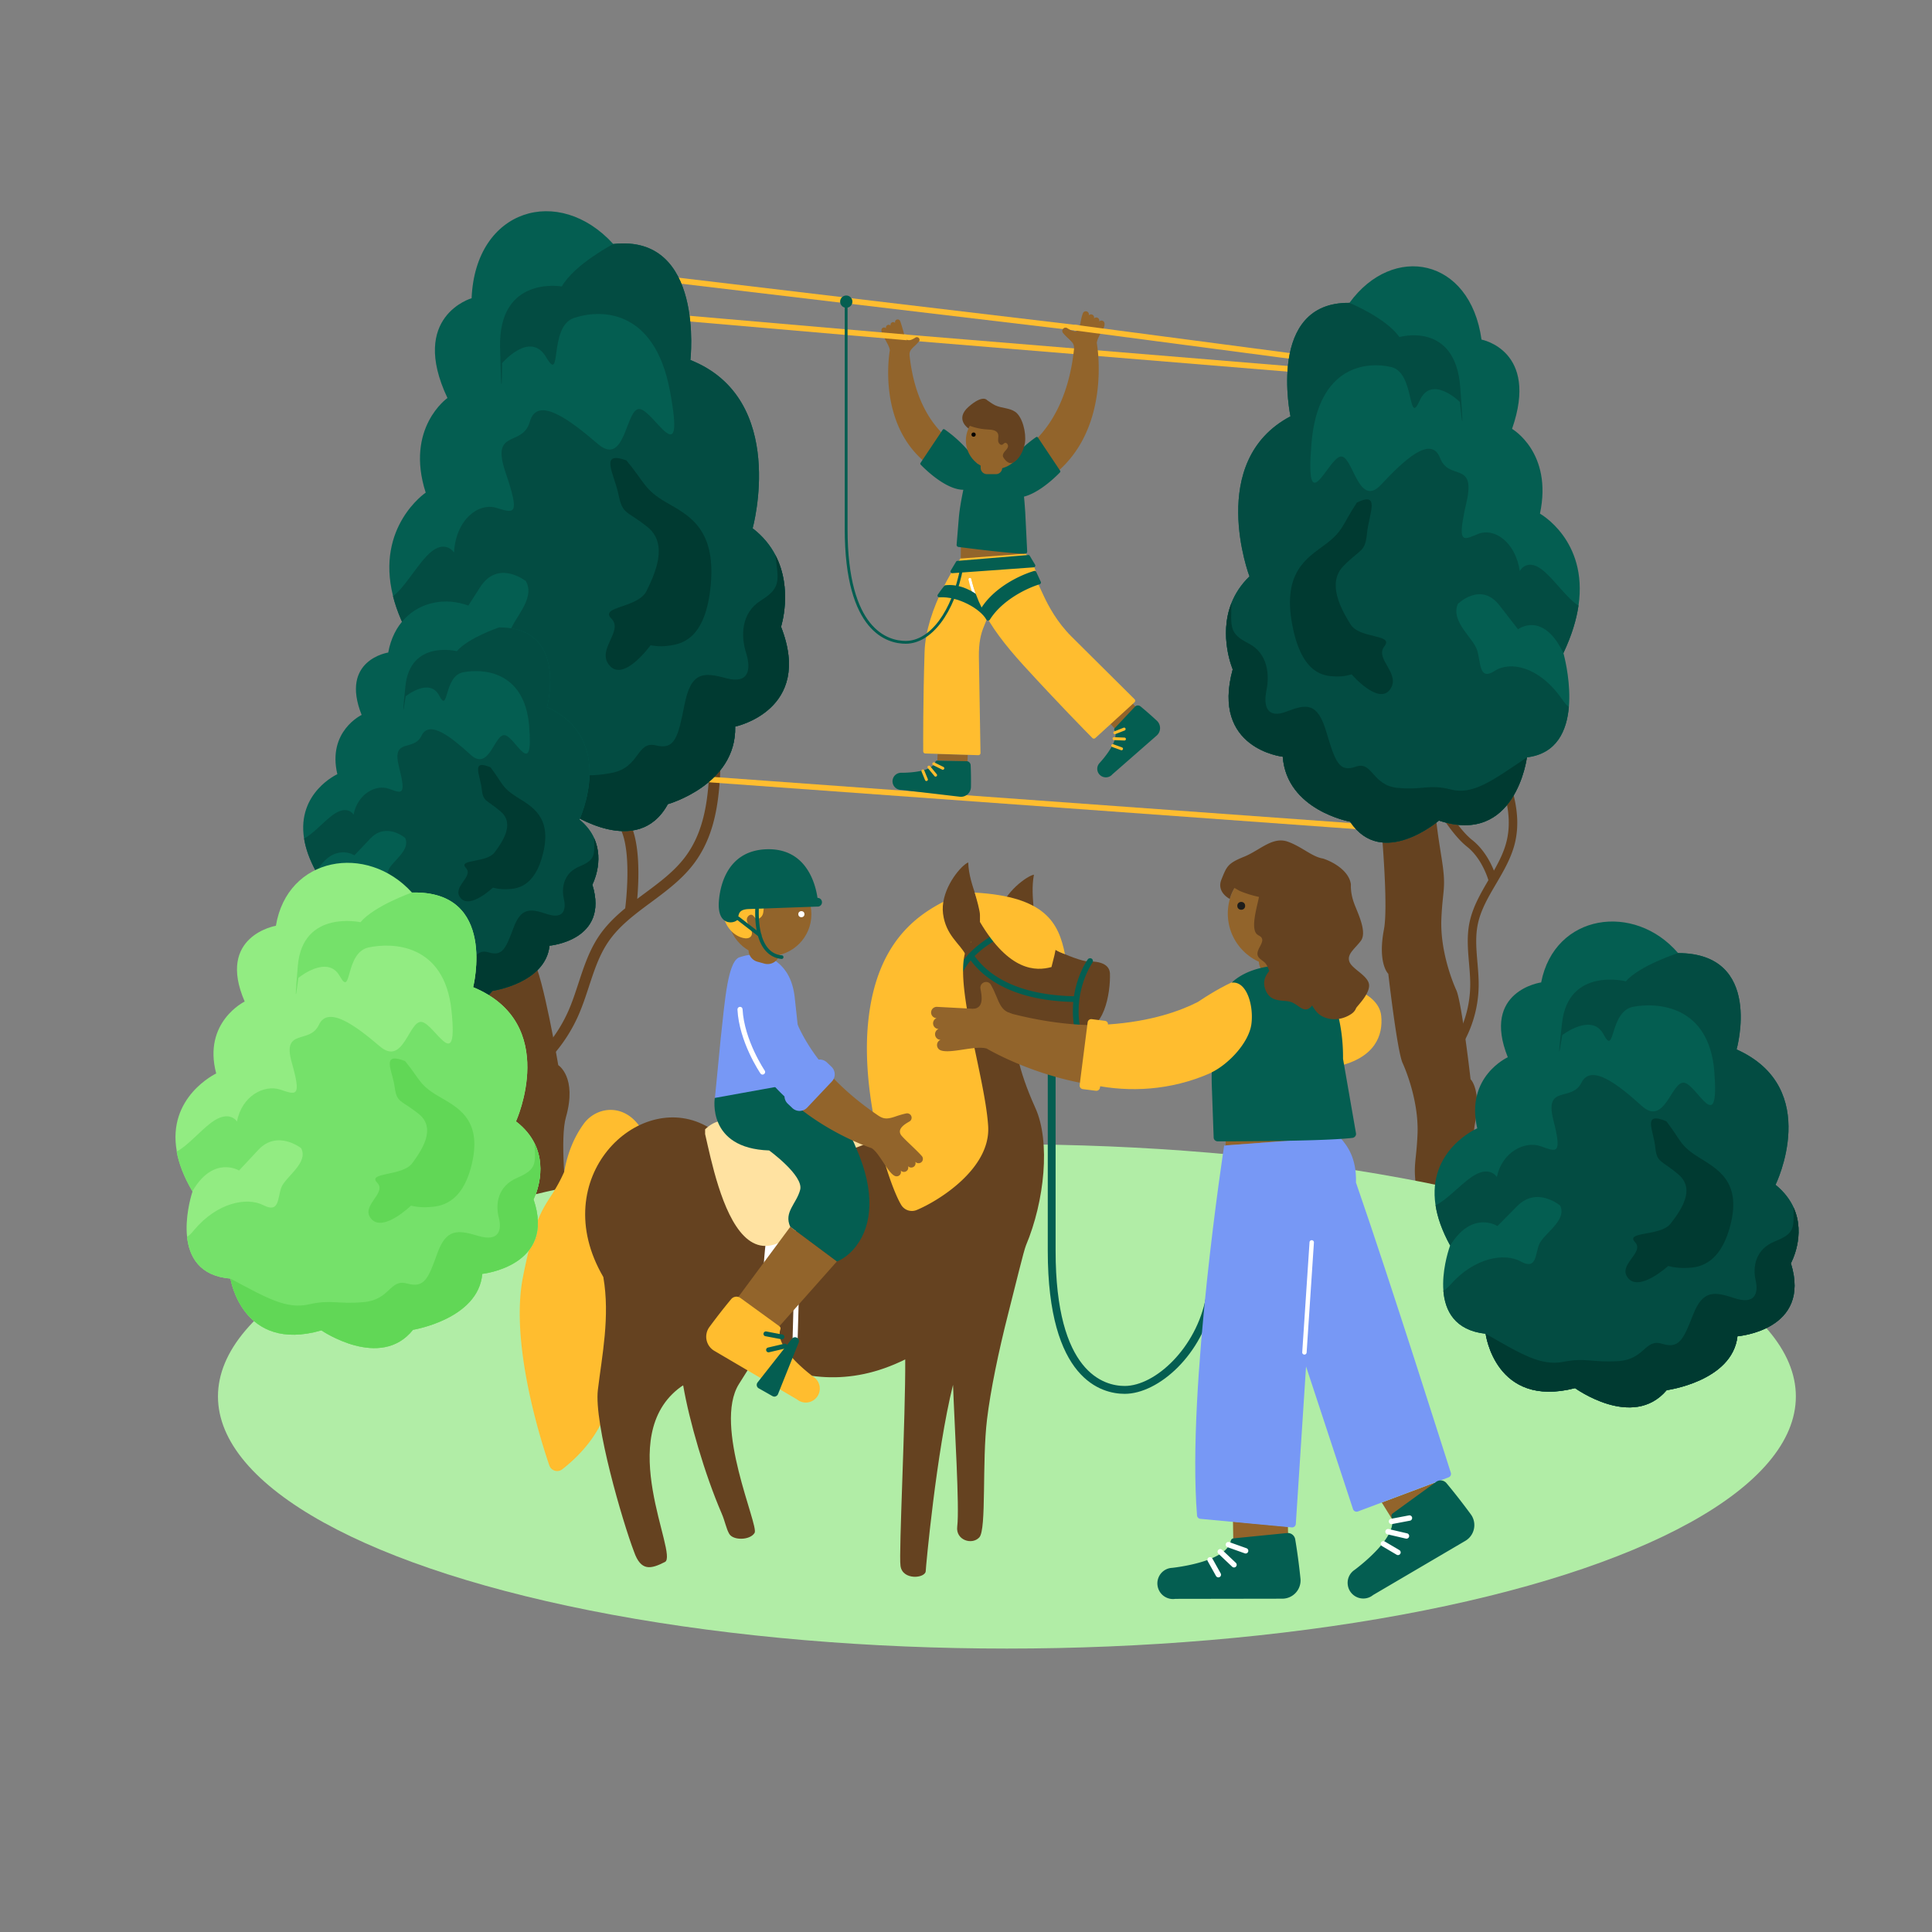 <svg id="Calque_1" xmlns="http://www.w3.org/2000/svg" viewBox="0 0 566.93 566.93"><rect x="0" y="0" width="566.93" height="566.93" fill="#808080" stroke="none"/><defs><style>.cls-1{fill:#fff}.cls-2{fill:#7798f5}.cls-3{fill:#92642b}.cls-5{fill:#654220}.cls-6{fill:#61d756}.cls-8{fill:#045e51}.cls-10{fill:#ffbd2f}.cls-12{fill:#034c42}.cls-13{fill:#003a31}</style></defs><path id="TRONC" class="cls-5" d="M144.25 198.24c.44 22.08 2.7 29.36 4.91 39.06s.34 9.82-.32 20.04 4.89 20.46 7.67 24.57 7.31 30.65 7.31 30.65 5.6 3.48 2.24 15.3c-3.36 11.83 5.32 62.75 5.32 62.75l-30.19-1.63 3.06-190.74"/><path class="cls-5" d="M435.85 383.25s-4.96-43.42-3.04-53.5c1.92-10.08-1.28-13.05-1.28-13.05s-2.59-22.63-4.18-26.13c-1.59-3.51-4.76-12.24-4.39-20.95.38-8.72 1.45-8.82.18-17.09s-2.56-14.48-2.81-33.31v1.39l-17.26-1.39s4.96 43.42 3.04 53.5c-1.92 10.08 1.28 13.05 1.28 13.05s2.59 22.63 4.18 26.13c1.59 3.51 4.76 12.24 4.39 20.95-.38 8.72-1.45 8.82-.18 17.09s2.56 14.48 2.81 33.31v-1.39l17.26 1.39zM208.31 218.27c-.08 12.89-.67 24.27-7.11 33-3.18 4.31-7.49 7.51-12.06 10.9-.71.53-1.43 1.06-2.15 1.6.48-5.49.94-16.55-2.25-22.39l-2.82 1.54c3.67 6.73 1.65 22.75 1.54 23.62-2.86 2.36-5.54 4.95-7.66 8.07-2.9 4.27-4.5 9.16-6.05 13.89-.91 2.76-1.84 5.62-3.02 8.27a42.496 42.496 0 0 1-11.7 15.42l2.05 2.48c5.4-4.46 9.75-10.2 12.59-16.59 1.24-2.8 2.21-5.73 3.14-8.57 1.55-4.73 3.02-9.2 5.66-13.09 3.18-4.69 7.75-8.08 12.59-11.66 4.56-3.38 9.27-6.88 12.73-11.57 7.01-9.51 7.65-21.43 7.73-34.89l-3.21-.03z"/><path class="cls-5" d="m439.51 220.22-2.29.96c3.83 9.16 6.85 17.41 4.91 25.54-.73 3.08-2.14 5.9-3.75 8.75-1.03-2.53-3-6.31-6.38-8.98-4.85-3.83-10.14-13.77-10.19-13.87l-2.19 1.16c.23.43 5.59 10.5 10.85 14.66 3.99 3.15 5.81 8.29 6.29 9.84-2.31 3.94-4.68 8.02-5.59 12.64-.77 3.9-.43 7.85-.1 11.68.19 2.23.39 4.54.35 6.77a32.8 32.8 0 0 1-3.64 14.46l2.2 1.14a35.157 35.157 0 0 0 3.92-15.56c.04-2.36-.17-4.73-.36-7.02-.33-3.82-.63-7.43.07-10.99.84-4.28 3.06-8.06 5.41-12.06 2.21-3.77 4.5-7.67 5.54-12.04 2.1-8.87-1.04-17.51-5.05-27.08z"/><g id="PERSO"><g id="FILINS_dessous"><path class="cls-10" transform="rotate(-85.3 346.2 105.608)" d="M345.36 24.14h1.66v162.94h-1.66z"/><path class="cls-10" transform="rotate(-85.86 307.354 235.92)" d="M306.53 129.49h1.66v212.86h-1.66z"/><path class="cls-10" transform="rotate(-83.22 241.115 87.32)" d="M240.29 11.28h1.66v152.08h-1.66z"/></g><path class="cls-3" d="m275.06 223.18.07-1.92 8.84.24-.07 1.93-8.84-.25zm52.08-9.35-1.29-1.43 6.49-6 1.3 1.43-6.5 6z" id="Chevilles"/><path class="cls-8" d="M264.32 226.76h.25c1.45 0 8.93-.1 9.92-3.22.07-.2.26-.34.48-.34l8.66.17c.64 0 1.17.52 1.2 1.17.11 2.33.12 4.61.09 6.37a2.933 2.933 0 0 1-3.29 2.88l-17.13-2.01a2.51 2.51 0 0 1-1.63-.53 2.52 2.52 0 0 1-.66-3.19c.44-.8 1.26-1.26 2.11-1.3z"/><path class="cls-10" d="M276.66 225.88c.16 0 .31-.09.39-.24.11-.21.02-.47-.2-.58l-2.64-1.31a.429.429 0 0 0-.58.2c-.11.21-.02.47.2.58l2.64 1.31c.06.03.13.04.19.04zm-2.12 2.01c.1 0 .2-.03.28-.1a.44.44 0 0 0 .06-.61l-1.95-2.35c-.15-.18-.43-.21-.61-.06s-.21.43-.06.61l1.95 2.35c.08.11.2.16.33.16zm-2.69 1.29s.11 0 .16-.03c.22-.09.33-.34.24-.56l-1.04-2.53a.431.431 0 0 0-.8.32l1.04 2.53c.06.17.23.27.4.27z"/><path class="cls-8" d="M322.58 223.98h.01c.05-.06.1-.11.15-.17.98-1.07 5.91-6.69 4.27-9.52a.484.484 0 0 1 .07-.58l5.93-6.31c.44-.47 1.17-.52 1.67-.11 1.8 1.48 3.5 3 4.79 4.2a2.936 2.936 0 0 1-.07 4.37l-12.98 11.36c-.36.43-.88.75-1.49.85-1.2.21-2.41-.49-2.81-1.65-.3-.87-.09-1.78.46-2.43z"/><path class="cls-10" d="M327.14 215.45s.11 0 .16-.03l2.74-1.08a.431.431 0 0 0-.32-.8l-2.74 1.08c-.22.09-.33.34-.24.56.06.17.23.27.4.27zm2.81 1.85a.43.43 0 0 0 .02-.86l-3.05-.12c-.24 0-.44.18-.45.41-.01.24.18.44.41.45l3.05.12h.02zm-.85 2.86c.18 0 .34-.11.41-.29a.435.435 0 0 0-.26-.55l-2.58-.93c-.22-.08-.47.04-.55.26s.04.47.26.55l2.58.93s.09.03.14.03z"/><g id="pantalon"><path class="cls-10" d="M271.31 191.27c.4-12.48 9.39-26.8 13.95-31.81l12.16 3.94s-4.79 10.59-8.48 19.89c-.02.06-.04.11-.07.17-.14.35-.27.69-.41 1.03-.6 1.61-1.28 4.03-1.21 8.34l.47 28.15c.01.35-.28.63-.63.62l-15.59-.5c-.32 0-.58-.28-.59-.6-.01-2.7-.07-14.5.4-29.23z"/><path class="cls-1" d="M286.47 176.22s.11 0 .16-.03c.21-.09.32-.33.23-.54-.77-1.89-1.37-3.77-1.84-5.74-.05-.22-.28-.36-.5-.31s-.36.28-.31.5c.47 2.02 1.09 3.94 1.88 5.87.06.16.22.25.38.25z"/><path id="baudrier_D" class="cls-8" d="M291.46 179.6c-.52.67-1.04 1.33-1.56 1.99-1.97-3.49-8.73-7.19-14.29-6.82.6-.86 1.22-1.7 1.86-2.53 5.86-.66 11.16 3.86 13.99 7.36z"/><path class="cls-8" d="M289.91 182.1h-.04c-.17 0-.32-.11-.41-.26-1.85-3.27-8.41-6.92-13.81-6.56-.2 0-.38-.09-.48-.26s-.09-.38.02-.54c.58-.84 1.21-1.7 1.88-2.55.08-.11.21-.18.34-.19 7.07-.81 12.84 5.57 14.44 7.54.15.18.15.45 0 .63-.52.66-1.04 1.33-1.55 1.99-.09.13-.24.2-.39.2zm-13.29-7.86c5.25.08 11.05 3.28 13.33 6.47.29-.37.57-.74.86-1.1-1.79-2.13-6.91-7.46-13.06-6.88-.39.5-.77 1.01-1.13 1.51z"/><path class="cls-10" d="M298.1 157.65s.78 1.6 1.97 4.09c1.79 1.27 3.89 3.73 4.59 9.66.53 1.13 1.06 2.27 1.59 3.41 1.38 2.95 3.88 7.71 8.17 11.98l18.52 18.4c.25.24.24.64-.02.88l-11.52 10.52c-.24.22-.61.21-.84-.02-1.9-1.92-10.18-10.34-20.11-21.21-11.34-12.42-16.04-21.33-16.47-33.95l14.12-3.76z"/><path id="baudrier_G" class="cls-8" d="M303.59 168.05c.42.9.84 1.81 1.25 2.71l.09.18c-4.96 1.56-11.59 5.31-14.91 10.62-.59-.95-1.14-1.89-1.64-2.82 3.39-5.41 10.23-9.19 15.21-10.69z"/><path class="cls-8" d="M290.02 182.08c-.18 0-.35-.09-.45-.25-.6-.95-1.15-1.91-1.66-2.85a.529.529 0 0 1 .02-.53c3.57-5.68 10.59-9.43 15.51-10.91.25-.08.52.04.63.28.42.9.84 1.81 1.25 2.71l.09.18a.539.539 0 0 1-.32.73c-4.67 1.47-11.3 5.08-14.62 10.39-.1.16-.27.25-.45.25zm-1.03-3.32c.33.6.68 1.21 1.05 1.82 3.45-4.96 9.58-8.39 14.17-9.95-.3-.65-.6-1.29-.89-1.93-4.98 1.58-11.17 5.24-14.33 10.06z"/><path id="baudrier_H" class="cls-8" d="m303.31 165.97-23.89 1.73 1.57-2.61 20.76-1.72 1.56 2.6z"/><path class="cls-8" d="M279.42 168.2a.506.506 0 0 1-.43-.77l1.56-2.61c.08-.14.23-.23.39-.24l20.76-1.72c.2-.02.38.08.48.24l1.56 2.61c.09.15.1.34.01.5-.08.16-.24.26-.41.27l-23.88 1.72h-.04zm1.87-2.63-.93 1.55 22.09-1.59-.98-1.63-20.18 1.67z"/></g><path id="Ventre" class="cls-3" d="m300.81 162.47-18.89 1.43.12-9.18 18.77 7.75z"/><path class="cls-3" d="M279.27 129.62c-.17-.17-.35-.32-.54-.46-2.41-2.01-10.04-8.37-11.81-24.75-.01-.14-.02-.27-.02-.39 0-.82.27-1.38 1.33-2.35.58-.53 1.05-1.01 1.39-1.42.03-.03.05-.05.07-.08.09-.13.14-.28.14-.45a.69.69 0 0 0-.04-.25.812.812 0 0 0-.27-.37.762.762 0 0 0-.81-.08h-.01s-.07.04-.1.06c-.63.38-2.36 1.53-2.96-.06-.43-1.15-.94-3.32-1.48-4.77a.806.806 0 0 0-.25-.35.792.792 0 0 0-1.24.87.762.762 0 0 0-.58-.25.792.792 0 0 0-.75 1.04.762.762 0 0 0-.58-.25.792.792 0 0 0-.75 1.04.799.799 0 0 0-.58-.25c-.42 0-.76.33-.79.75v.08c.04 1.48 2.37 4.25 2.47 5.88 0 0-4.15 22.44 11.82 33.96.02.02.04.03.06.05.07.06.15.11.23.16.21.14.44.26.66.37.34.15.69.26 1.04.34.38.08.77.1 1.16.09a4.77 4.77 0 0 0 4.46-3.97c.02-.13.04-.25.05-.38.18-1.39-.28-2.78-1.32-3.81zm21.52 2.26c.2-.2.41-.38.62-.54 2.8-2.34 11.67-9.73 13.74-28.77.01-.16.02-.31.02-.45 0-.95-.31-1.6-1.55-2.73-.68-.62-1.22-1.18-1.61-1.65-.03-.03-.06-.06-.08-.1a.883.883 0 0 1-.12-.82c.04-.12.11-.24.2-.33.04-.04.08-.08.12-.11.15-.11.34-.18.55-.18.14 0 .27.03.39.09h.01s.08.04.12.07c.73.44 2.75 1.78 3.44-.07.5-1.33.49-2.66 1.12-4.35.06-.16.16-.3.29-.4.16-.13.35-.2.57-.2a.907.907 0 0 1 .86 1.2.913.913 0 0 1 1.58.62c0 .1-.02.2-.05.29.17-.18.4-.29.67-.29a.907.907 0 0 1 .86 1.2c.17-.18.4-.29.67-.29.49 0 .89.38.91.87v.1c-.02.86-.11.89-.81 2.15s-1.41 2.54-1.46 3.48c0 0 4.82 26.09-13.75 39.48-.02.02-.05.04-.08.05-.09.07-.18.13-.27.19-.25.17-.51.31-.77.43-.39.18-.8.31-1.21.39-.45.09-.9.12-1.35.1-1.33-.06-2.63-.6-3.64-1.61a5.55 5.55 0 0 1-1.55-3l-.06-.44c-.12-1.56.42-3.18 1.62-4.38z" id="Bras"/><g id="FILINS_dessus"><path class="cls-10" d="m266.09 99.84-1.18-.1-71.74-6.2.14-1.65 72.91 6.3-.13 1.65z"/><path class="cls-10" transform="rotate(-82.5 369.808 103.322)" d="M369 48.25h1.66v110.14H369z"/><path id="pouce" class="cls-3" d="M314.61 100.44c-.23-.32-.56-.66-1-1.06-.68-.62-1.22-1.18-1.61-1.65-.03-.03-.06-.06-.08-.1a.883.883 0 0 1-.12-.82c.04-.12.11-.24.2-.33.04-.04.08-.08.12-.11.15-.11.34-.18.55-.18.14 0 .27.03.39.09h.01s.08.04.12.07c.42.25 1.26.8 2.04.87"/></g><circle id="attache_SECU" class="cls-8" cx="248.33" cy="88.51" r="1.8"/><path class="cls-8" d="M288.43 139.34c-2.27-6.22-8.23-11.29-11.25-13.34a.393.393 0 0 0-.56.11l-6.5 9.73c-.11.16-.09.37.04.5 1.78 1.85 13.68 13.62 18.27 3zm4.99.74c-.56.05-.46 1.02-.65 1.54 4.59 10.62 16.49-1.15 18.27-3 .13-.14.15-.35.04-.5l-6.5-9.73a.395.395 0 0 0-.56-.11c-2.39 1.62-6.61 5.13-9.39 9.6-.01 0 .1 2.08-1.21 2.2z" id="Tshirt"/><path id="corps" class="cls-8" d="M301.42 161.86c.01.34-.27.62-.61.62-4.2-.03-15.94-1.52-19.57-1.98a.615.615 0 0 1-.53-.65l.65-7.92c.25-2.87.89-6.28 1.7-9.97.44-2.01 1.23-3.48 2.23-4.54 4.09-4.37 11.57-1.88 11.57-1.88 2.75.48 3.54 7.89 3.99 14.79l.57 11.53z"/><path id="Cou" class="cls-3" d="M289.61 139.14h2.64c1.02 0 1.84-.83 1.84-1.84v-1.68h-6.33v1.68c0 1.01.84 1.84 1.85 1.84z"/><circle id="Tête" class="cls-3" cx="291.86" cy="129.26" r="8.43"/><circle id="OEIL" cx="285.69" cy="127.53" r=".62"/><path class="cls-5" d="M300.59 130.72c.08-.25.13-.53.18-.82.4-2.84-.69-7.59-2.9-9.08-1.71-1.16-4.01-1.01-5.87-1.9-.83-.4-1.58-1-2.36-1.5 0 0-1.16-1.75-5.37 1.91-4.22 3.66-.07 6.41-.07 6.41.21-.49.42-.78.42-.78.23.09.45.17.68.24.2.07.41.13.61.19 1.28.36 2.6.58 3.92.64 1.16.05 2.6.17 3.02 1.25.11.27.12.55.11.84-.02.39-.09.79-.07 1.18.03.68.64 1.46 1.26 1.18.26-.12.43-.4.7-.5.55-.2 1.06.54.93 1.11s-.61.99-.99 1.44-.68 1.09-.4 1.61c0 0 1.05 1.95 2.42 1.74s3.14-2.39 3.78-5.16z"/><path class="cls-8" d="M265.78 188.9c-5.38 0-17.9-3.28-17.9-33.7V88.43h.83v66.78c0 29.66 11.94 32.86 17.07 32.86 7.15 0 13.59-8.7 16.05-21.66l.82.16c-2.53 13.35-9.31 22.33-16.87 22.33z"/></g><g id="Buissons"><path class="cls-8" d="M463.2 177.7c-.6 4.11-1.98 8.74-4.43 13.94l.01.03s0 .02.01.03 0 .03.01.03l.09.36c.01.02.01.04.02.07.48 1.89 2.03 8.61 1.47 15.25-.59 6.94-3.48 13.77-12.32 14.83 0 0-3.24 26.05-25.81 18.55 0 0-16.72 14.37-26.06.33 0 0-18.62-3.33-19.77-19.07 0 0-21.1-2.29-14.68-25.64 0 0-4.2-9.8-.36-19.49 1.06-2.67 2.73-5.33 5.27-7.78 0 0-12.8-33.85 12.03-46.97 0 0-7.11-33.6 17.31-33.3 12.75-17.55 35.41-13.28 38.75 10.78 0 0 17 3.15 8.96 26.2 0 0 12 6.9 8.19 24.88-.01 0 14.11 7.78 11.31 26.97z"/><path class="cls-12" d="M460.37 207.41c-.59 6.94-3.48 13.77-12.32 14.83 0 0-3.24 26.05-25.81 18.55 0 0-16.72 14.37-26.06.33 0 0-18.62-3.33-19.77-19.07 0 0-21.1-2.29-14.68-25.64 0 0-4.2-9.8-.36-19.49 1.06-2.67 2.73-5.33 5.27-7.78 0 0-12.8-33.85 12.03-46.97 0 0-7.11-33.6 17.31-33.3 0 0 10.76 4.42 14.66 10.04 0 0 16.43-4.78 17.86 14.74 1.44 19.53-.13 4.28-.13 4.28s-8.3-8.16-11.79-.36c-3.5 7.8-1.38-8.17-8.25-9.84s-21.55-.8-23.48 22.29c-1.93 23.08 4.74 4.83 8.43 3.97s5.22 15.46 11.96 8.26c6.73-7.2 14.7-14.73 17.34-7.85 2.64 6.88 10.56.65 7.74 13.03s-1.16 11.15 3.38 9.26 10.93 2.03 12.28 10.9c0 0 2.17-4.38 7.32.23 3.36 3.01 6.83 8.05 9.9 9.88-.6 4.11-1.98 8.74-4.43 13.94-6.04-12.56-13.31-6.98-13.31-6.98l-5.48-7.05c-5.48-7.05-12.2-.38-12.2-.38-2.19 5.19 4.58 9.94 5.69 13.63 1.11 3.69.54 9 5.11 6.02 4.57-2.98 13.07-1.34 19.78 8.29.88 1.28 1.54 1.98 2.01 2.24z"/><path class="cls-13" d="M407.87 202.35c-3.4 4.65-11.26-4.48-11.26-4.48s-2.06.78-4.9.62c-2.85-.16-9.76-.23-12.55-15.38-2.79-15.15 4.26-19.3 9.67-23.3s5.07-5.88 9.33-12.33c7.03-3.44 3.56 3.28 2.98 8.97s-1.76 4.44-6.83 9.55-.77 12.69 1.94 17.14 12.94 2.83 9.98 6.53c-2.97 3.71 5.04 8.03 1.64 12.68z"/><path class="cls-13" d="M448.06 222.24s-3.24 26.05-25.81 18.55c0 0-16.72 14.37-26.06.33 0 0-18.62-3.33-19.77-19.07 0 0-21.1-2.29-14.68-25.64 0 0-4.2-9.8-.36-19.49-.22 7.13-.63 9.04 4.98 11.88 5.61 2.84 6.23 9.08 5.28 13.71-.96 4.63.1 8.53 5.89 6.29s9.07-2.78 11.65 5.88 3.7 12.09 8.64 10.3 4.78 5.49 12.26 6.21 9.23-1.17 15.66.48 12.02-2.46 22.32-9.43z"/></g><g id="Buissons-2"><path class="cls-8" d="M115.33 174.9c1.1 4.37 3.11 9.22 6.37 14.56l-.01.03v.07c-.01.08-.04.22-.07.4 0 .02-.01.05-.01.08-.33 2.09-1.32 9.52 0 16.62 1.39 7.43 5.3 14.49 15.16 14.65 0 0 6.35 27.76 30.43 17.18 0 0 19.97 13.67 28.77-2.52 0 0 20.18-5.65 19.76-22.76 0 0 23.02-4.8 13.45-29.3 0 0 3.59-11.04-1.68-21.08-1.45-2.77-3.58-5.45-6.64-7.81 0 0 10.5-37.95-18.27-49.38 0 0 4.26-37.05-22.63-34.04-15.93-17.54-40.47-10.43-41.57 15.91 0 0-18.41 5.28-7.09 29.28 0 0-12.49 8.77-6.38 27.77.02-.03-14.72 9.93-9.59 30.34z"/><path class="cls-12" d="M121.61 206.66c1.39 7.43 5.3 14.49 15.16 14.65 0 0 6.35 27.76 30.43 17.18 0 0 19.97 13.67 28.77-2.52 0 0 20.18-5.65 19.76-22.76 0 0 23.02-4.8 13.45-29.3 0 0 3.59-11.04-1.68-21.08-1.45-2.77-3.58-5.45-6.64-7.81 0 0 10.5-37.95-18.27-49.38 0 0 4.26-37.05-22.63-34.04 0 0-11.4 5.96-15.1 12.46 0 0-18.62-3.35-18.12 17.89s.6 4.61.6 4.61 8.28-9.73 12.96-1.69c4.69 8.03.65-8.97 8.04-11.53 7.4-2.56 23.68-3.24 28.27 21.47s-4.71 5.73-8.87 5.22c-4.16-.52-4.11 17.27-12.3 10.24s-17.78-14.28-19.95-6.56-11.58 1.87-7.14 14.93c4.43 13.05 2.46 11.91-2.74 10.37-5.2-1.54-11.83 3.4-12.38 13.12 0 0-2.86-4.49-8.05 1.05-3.39 3.62-6.67 9.45-9.86 11.76 1.1 4.37 3.11 9.22 6.37 14.56 5.32-14.23 13.93-9 13.93-9l5.29-8.22c5.29-8.22 13.41-1.75 13.41-1.75 2.97 5.37-3.99 11.24-4.82 15.34-.83 4.1.37 9.77-4.99 7.06s-14.55 0-20.93 11.14c-.81 1.43-1.47 2.26-1.97 2.59z"/><path class="cls-13" d="M208.58 171.47c1.46-16.66-6.75-20.37-13.15-24.09s-6.21-5.79-11.61-12.28c-8.11-2.94-3.58 3.94-2.33 10.02s2.42 4.6 8.55 9.56c6.14 4.96 2.2 13.61-.31 18.72s-13.97 4.48-10.3 8.15c3.66 3.67-4.71 9.22-.46 13.86 4.24 4.64 11.94-6.08 11.94-6.08s2.35.61 5.47.13c3.12-.49 10.73-1.33 12.2-17.99z"/><path class="cls-13" d="M136.78 221.31s6.35 27.76 30.43 17.18c0 0 19.97 13.67 28.77-2.52 0 0 20.18-5.65 19.76-22.76 0 0 23.02-4.8 13.45-29.3 0 0 3.59-11.04-1.68-21.08 1 7.67 1.66 9.69-4.22 13.37s-5.91 10.49-4.36 15.38c1.55 4.9.8 9.22-5.82 7.44-6.63-1.78-10.29-2.01-12.22 7.63-1.92 9.63-2.79 13.47-8.43 12.08s-4.68 6.46-12.85 8.05c-8.17 1.6-10.31-.25-17.22 2.25-6.9 2.49-13.51-1.34-25.61-7.72z"/><path class="cls-8" d="M89.22 246.03c.45 2.88 1.55 6.14 3.55 9.78l-.01.02-.01.02s0 .02-.01.03c-.02.05-.05.14-.08.25-.01.02-.01.03-.02.05-.42 1.32-1.8 6.03-1.41 10.67.41 4.87 2.75 9.67 10.13 10.45 0 0 2.41 18.26 21.36 13.12 0 0 13.81 10.15 21.78.35 0 0 15.61-2.24 16.74-13.27 0 0 17.66-1.51 12.57-17.9 0 0 3.62-6.85.52-13.65-.85-1.88-2.22-3.75-4.31-5.47 0 0 11.09-23.65-9.51-32.96 0 0 6.33-23.5-14.08-23.41-10.46-12.36-29.45-9.47-32.51 7.37 0 0-14.25 2.13-7.8 18.31 0 0-10.11 4.78-7.13 17.39 0 0-11.89 5.39-9.77 18.85z"/><path class="cls-12" d="M91.24 266.85c.41 4.87 2.75 9.67 10.13 10.45 0 0 2.41 18.26 21.36 13.12 0 0 13.81 10.15 21.78.35 0 0 15.61-2.24 16.74-13.27 0 0 17.66-1.51 12.57-17.9 0 0 3.62-6.85.52-13.65-.85-1.88-2.22-3.75-4.31-5.47 0 0 11.09-23.65-9.51-32.96 0 0 6.33-23.5-14.08-23.41 0 0-9.05 3.05-12.37 6.97 0 0-13.68-3.43-15.1 10.25-1.42 13.67.06 3 .06 3s7.03-5.68 9.86-.2c2.83 5.48 1.25-5.72 7.01-6.85s18.02-.46 19.37 15.72c1.35 16.18-4.01 3.36-7.09 2.74-3.07-.62-4.54 10.81-10.09 5.73-5.55-5.07-12.12-10.39-14.4-5.58s-8.84.41-6.62 9.1.84 7.82-2.93 6.47-9.16 1.37-10.39 7.58c0 0-1.76-3.08-6.12.12-2.84 2.09-5.8 5.61-8.39 6.88.45 2.88 1.55 6.14 3.55 9.78 5.19-8.77 11.21-4.83 11.21-4.83l4.66-4.92c4.66-4.92 10.2-.21 10.2-.21 1.77 3.65-3.94 6.94-4.91 9.52s-.55 6.3-4.34 4.19c-3.79-2.11-10.91-1-16.63 5.72-.78.9-1.34 1.38-1.74 1.56z"/><path class="cls-13" d="M159.41 250.21c2.51-10.6-3.34-13.54-7.82-16.37-4.48-2.83-4.17-4.14-7.66-8.68-5.83-2.45-3.02 2.28-2.59 6.27.42 3.99 1.42 3.12 5.6 6.72 4.18 3.6.5 8.89-1.82 12s-10.85 1.92-8.41 4.53c2.43 2.61-4.31 5.6-1.52 8.87 2.79 3.27 9.46-3.09 9.46-3.09s1.71.56 4.09.46c2.38-.09 8.17-.11 10.67-10.71z"/><path class="cls-13" d="M101.37 277.3s2.41 18.26 21.36 13.12c0 0 13.81 10.15 21.78.35 0 0 15.61-2.24 16.74-13.27 0 0 17.66-1.51 12.57-17.9 0 0 3.62-6.85.52-13.65.1 4.99.42 6.34-4.3 8.3s-5.32 6.33-4.57 9.58-.18 5.98-4.99 4.38c-4.82-1.6-7.55-1.99-9.8 4.06-2.26 6.05-3.23 8.46-7.34 7.18s-4.06 3.82-10.32 4.29-7.7-.86-13.1.26c-5.39 1.14-10.02-1.77-18.55-6.7z"/></g><ellipse cx="295.47" cy="409.77" rx="231.51" ry="73.99" style="fill:#b1eda6" id="SOL"/><path class="cls-8" d="M421.25 353.67c.53 3.47 1.86 7.39 4.28 11.8 0 0 0 .01-.01.03l-.01.02s0 .02-.01.03c-.02.06-.06.16-.1.3-.01.02-.01.04-.02.06-.54 1.58-2.27 7.23-1.83 12.83.46 5.86 3.3 11.65 12.4 12.65 0 0 2.81 21.99 26.24 15.95 0 0 16.95 12.32 26.88.6 0 0 19.28-2.57 20.78-15.82 0 0 21.81-1.67 15.67-21.42 0 0 4.54-8.21.77-16.41-1.04-2.26-2.7-4.53-5.27-6.62 0 0 13.9-28.36-11.43-39.72 0 0 8.03-28.22-17.16-28.27-12.79-14.95-36.26-11.63-40.19 8.6 0 0-17.6 2.44-9.79 21.96 0 0-12.52 5.66-8.96 20.86 0-.02-14.73 6.36-12.24 22.57z"/><path class="cls-12" d="M423.55 378.73c.46 5.86 3.3 11.65 12.4 12.65 0 0 2.81 21.99 26.24 15.95 0 0 16.95 12.32 26.88.6 0 0 19.28-2.57 20.78-15.82 0 0 21.81-1.67 15.67-21.42 0 0 4.54-8.21.77-16.41-1.04-2.26-2.7-4.53-5.27-6.62 0 0 13.9-28.36-11.43-39.72 0 0 8.03-28.22-17.16-28.27 0 0-11.2 3.59-15.33 8.28 0 0-16.85-4.23-18.73 12.2-1.88 16.43.05 3.61.05 3.61s8.73-6.77 12.17-.16 1.59-6.86 8.71-8.18 22.24-.4 23.76 19.07c1.51 19.47-4.99 4.01-8.77 3.24-3.79-.77-5.71 12.96-12.51 6.81s-14.86-12.59-17.72-6.83c-2.86 5.77-10.91.42-8.25 10.89 2.66 10.46.96 9.41-3.68 7.76-4.64-1.65-11.31 1.58-12.9 9.03 0 0-2.15-3.72-7.56.1-3.53 2.49-7.21 6.7-10.41 8.2.53 3.47 1.86 7.39 4.28 11.8 6.49-10.51 13.87-5.71 13.87-5.71l5.8-5.87c5.8-5.87 12.59-.16 12.59-.16 2.16 4.4-4.93 8.32-6.15 11.41s-.74 7.57-5.39 5.01c-4.65-2.57-13.45-1.29-20.58 6.74-.93 1.02-1.63 1.61-2.13 1.82z"/><path class="cls-13" d="M507.83 359.27c3.19-12.73-3.99-16.31-9.49-19.75s-5.1-5.02-9.37-10.5c-7.18-2.99-3.74 2.72-3.26 7.52.48 4.8 1.73 3.76 6.85 8.13s.53 10.7-2.36 14.42c-2.89 3.72-13.41 2.22-10.43 5.38s-5.37 6.7-1.96 10.65c3.41 3.96 11.71-3.64 11.71-3.64s2.11.68 5.05.59c2.94-.1 10.07-.08 13.26-12.8z"/><path class="cls-13" d="M435.95 391.38s2.81 21.99 26.24 15.95c0 0 16.95 12.32 26.88.6 0 0 19.28-2.57 20.78-15.82 0 0 21.81-1.67 15.67-21.42 0 0 4.54-8.21.77-16.41.08 6.01.46 7.63-5.38 9.95-5.85 2.32-6.62 7.57-5.73 11.48s-.28 7.19-6.2 5.23c-5.93-1.96-9.29-2.46-12.14 4.81-2.84 7.26-4.07 10.14-9.12 8.57-5.06-1.57-5.04 4.57-12.77 5.08-7.73.51-9.5-1.1-16.16.21-6.67 1.3-12.36-2.24-22.84-8.23z"/><g id="PONEY"><path class="cls-8" d="M330.05 409.01c-6.79 0-22.59-4.09-22.59-41.95v-81.85c0-.64.52-1.15 1.15-1.15s1.15.52 1.15 1.15v81.85c0 35.78 14.18 39.64 20.28 39.64 8.93 0 21.02-11.13 23.83-26.03.12-.63.72-1.04 1.35-.92s1.04.72.92 1.35c-3.1 16.45-16.24 27.91-26.09 27.91z"/><path id="Queue" class="cls-10" d="M188.55 331.91c-4.72-8.41-13.46-7.47-17.34-2.03-2.6 3.65-4.6 8.07-5.66 14.01-4.95 11.03-7.5 7.66-12.08 30.75-1.51 7.59-1.07 16.52.2 25.07 1.9 12.82 5.65 24.82 7.52 30.3a2.441 2.441 0 0 0 3.81 1.14c5.95-4.64 13.32-12.6 14.51-24.06 2.03-19.67-.8-48.65 4.95-56.47l.04-7.64 4.05-11.07z"/><path id="oreille" class="cls-5" d="M303.4 256.68h-.03c-.26.04-.56.14-.89.3-3.16 1.47-9.25 6.77-9.79 12.88-.73 8.12 2.88 13.45 2.93 17.31.01 1.01.22 1.44.51 1.52.07.02.15.02.23 0 1.13-2.68 4.31-10.18 6.28-14.06 2.15-4.23-.57-10.96.76-17.95z"/><path id="PONEY-2" class="cls-5" d="M325.7 285.54c-.3-3.57-5.23-3.42-6.57-3.43s-6.13-1.7-9.39-3.39c0 0-6.78-3.81-9.45-5.83-11.48-8.66-21.35-2.76-24.07 3.16-3.12 6.81-1.61 30.56-3.12 40.83-.11.75-.24 1.4-.38 1.94-1.07 4.02-2.62 13.12-22.78 17.47-4.83 1.04-9.84 1.46-14.71 1.61-9.58-.51-19.61-2.93-28.11-7.53-19.89-10.76-47.03 15.35-30.08 44.36 2.02 11.65-.41 23.16-1.6 33.11-1.19 9.95 7.31 38.86 10.59 47.45 2.05 5.93 5 5.13 9.09 3.06s-15.22-36.98 4.68-51.4c.23-.14.45-.28.67-.43 1.78 10.44 6.36 26.17 11.29 37.58 1.02 2.35 1.3 4.39 2.23 6 1.18 2.02 6.19 1.89 7.45-.31s-12.22-31.45-4.62-43.63c1.48-2.37 3.05-4.9 4.73-7.32 13.3 5.72 27.42 8.3 44.08.07.12 16.98-1.93 56.98-1.39 60.53.52 4.41 7.39 3.73 7.41 1.54-.02-.59 3.12-35.13 8.01-54.61.44 12.37 1.94 35.87 1.23 41.61-.49 3.94 4.34 5.51 6.49 3.14s.73-22.11 2.26-34.67c1.02-8.42 3.34-19.75 6.27-31.21 2.08-8.12 4.48-18.17 5.16-19.81 5.45-12.98 7.23-30.41 2.75-40.31-5.32-11.77-6.07-18.57-6.75-25.59 2.52 2.08 15.43.78 19.84 2.1 6.92 1.63 9.03-10.18 8.79-16.09z"/><g id="Mord"><path class="cls-8" d="M315.99 301.72c-.41 0-.76-.3-.83-.71-1.75-11.28 3.8-19.16 4.04-19.49.27-.38.8-.46 1.17-.19.38.27.46.79.19 1.17-.05.08-5.38 7.68-3.74 18.25.07.46-.24.89-.7.96h-.13z"/><path class="cls-8" d="M315.16 294.03h-.07c-.15-.01-.39-.02-.73-.03-18.03-.58-26.34-7.41-30.13-13.04a.841.841 0 0 1 .23-1.17c.38-.26.91-.16 1.16.23 3.58 5.31 11.47 11.75 28.79 12.3.37.01.64.02.8.03.46.04.81.44.77.9-.02.45-.39.78-.82.78z"/><path class="cls-8" d="M280.52 292.63c-.39 0-.74-.27-.82-.66-.1-.46-2.21-11.45 15.88-19.74.42-.19.92-.01 1.11.41.19.42.01.92-.41 1.11-16.79 7.7-15.02 17.46-14.94 17.87a.842.842 0 0 1-.82 1.01z"/></g><path id="Crinière" class="cls-10" d="M281.81 262.24c-8.4 3.93-24.49 10.42-27.1 38.17-2.05 21.71 6.11 47.19 9.75 53.18a3.666 3.666 0 0 0 4.53 1.48c6.31-2.61 21.76-12.09 20.98-24.6-.99-15.96-12.21-47.82-4.91-54.09l-3.25-14.14z"/><path id="oreille-2" class="cls-5" d="M287.49 270.66c1.18-4.6-3.16-10.46-3.37-17.57h-.03c-.24.1-.52.26-.81.48-2.77 2.12-7.34 8.48-6.55 14.56.82 6.35 4.93 8.75 6.63 12.03l4.13-9.51z"/><path id="Frange" class="cls-10" d="M312.5 279.97c-1.04-.33-2-.74-2.76-1.25l-.31 1.55-.88 3.5c-4.53 1.24-12.34 1.36-20.99-13.23 0 0 .01-.94 0-2.1s-.95-4.57-1.54-6.52c20.85 1.17 24.64 8.97 26.48 18.05z"/><g id="KID"><path class="cls-1" d="M229.8 406.09c-.78 0-1.52-.42-1.91-1.15-6.49-12.4-3.36-38.85-3.22-39.97a2.159 2.159 0 0 1 2.4-1.88c1.18.14 2.02 1.22 1.88 2.4-.03.26-3.11 26.24 2.76 37.45.55 1.05.14 2.35-.91 2.91-.33.16-.67.24-1 .24z"/><path d="M206.91 332.78c3.51 15.26 12.61 62.95 42.89 4.52l5.03-1.92s-2.58-7.68-5.98-7.24-5.77 8.07-18.76 5.53c-13-2.55-17-8.02-23.18-2.29v1.4z" style="fill:#ffe2a1"/><path class="cls-1" d="M233.3 394.3h-.02a.735.735 0 0 1-.72-.77l.75-27.27c0-.41.35-.74.77-.72.41.01.74.35.72.77l-.75 27.27c-.01.4-.34.72-.75.72z"/><path id="corps-2" class="cls-2" d="M235.36 320.79c.44-.04.79-.48.78-.99l-2.98-27.5c-.42-3.23-1.38-5.62-2.65-7.39-5.21-7.26-13.17-4.1-13.17-4.1-3.8.56-4.61 12.82-5.84 23.76l-1.78 18.3 25.64-2.08z"/><path class="cls-8" d="M251.22 336.85c-2.87-7.17-8.11-14.23-17.15-19.06l-24.32 4.39s-2.45 14.8 15.95 15.41c0 0 10.2 7.41 9.1 11.55-1.09 4.14-4.87 6.55-2.9 10.86l13.66 10.18s3.12-1.01 5.84-4.77c4.42-5.89 5.55-15.61-.18-28.56z"/><path id="Cou-2" class="cls-3" d="m224.31 282.77-2.06-.57a3.535 3.535 0 0 1-2.46-4.35l.42-1.53 8.88 2.46-.42 1.53a3.55 3.55 0 0 1-4.36 2.46z"/><circle id="Tête-2" class="cls-3" cx="225.83" cy="268.28" r="12.27"/><circle id="OEIL-2" class="cls-1" cx="235.16" cy="268.26" r=".9"/><path id="Cheveux" class="cls-10" d="M239.14 263.57c-.92.32-1.9.5-2.87.62-2.29.28-4.63.26-6.92-.07-1.72-.25-3.88-.49-4.81.98-.23.37-.34.78-.4 1.21-.09.58-.09 1.19-.23 1.76-.24.99-1.35 1.97-2.19 1.39-.35-.25-.52-.71-.89-.93-.76-.45-1.71.49-1.68 1.37.03.88.62 1.63 1.05 2.4.43.77.69 1.8.14 2.49-.52.64-1.49.64-2.29.45-3.22-.78-5.54-3.94-5.88-7.23-.04-.39-.05-.81-.03-1.26.21-4.3 3.17-10.98 6.85-12.54 2.85-1.22 6.19-.35 9.18-1.14 1.33-.35 2.62-1.02 3.91-1.54 5.33 2.97 6.71 9.43 7.06 12.04z"/><g id="Casque"><path class="cls-8" d="M222.91 274.91c-.11 0-.23-.04-.32-.11l-6.3-4.88a.548.548 0 0 1-.1-.75c.18-.23.51-.27.75-.1l6.3 4.88c.23.18.27.51.1.75-.11.14-.27.21-.43.21z"/><path class="cls-8" d="M229.38 281.39h-.04c-2.69-.23-8.83-2.37-7.57-17.33.02-.29.27-.51.57-.48.29.02.51.28.48.57-.83 9.86 1.58 15.76 6.6 16.18.29.02.51.28.48.57a.51.51 0 0 1-.52.49z"/><path class="cls-8" d="M241.13 265.19c-.1.28-.3.53-.58.69-.15.08-.3.13-.46.15h-.24l-15.88.57-4.21.15c-2.9.1-3.02 1.37-3.16 2.75-.12 1.22-4.84 2.64-5.59-2.44-.1-.65-.13-1.41-.08-2.29.22-3.71 1.87-15.13 13.96-15.56 3.1-.11 5.56.55 7.53 1.65 5.52 3.11 7.05 9.73 7.47 12.62a1.267 1.267 0 0 1 1.15.65l.06.12c.13.31.13.64.03.94z"/></g><path class="cls-3" d="M230.47 290.18c.12.37.21.75.26 1.13 1.1 5 4.54 20.84 27.04 36.08.19.12.38.23.56.33 1.19.63 2.21.68 4.43-.09 1.22-.42 2.28-.72 3.12-.89.06-.02.12-.03.17-.03.26-.03.52.01.77.15.13.07.24.15.33.25.13.13.22.29.28.46.03.07.05.15.06.22.04.26 0 .54-.13.8-.09.17-.22.31-.37.42s-.01 0-.01.01c-.05.04-.11.07-.16.1-1.03.61-4.02 2.2-2.16 4.27 1.34 1.5 4.12 3.92 5.82 5.82.16.18.27.39.31.62.05.28.02.57-.12.84-.33.62-1.11.85-1.74.51a1.46 1.46 0 0 1-.34-.26c.12.32.1.69-.07 1.02-.33.62-1.11.85-1.74.51-.13-.07-.24-.15-.33-.25.12.33.1.69-.07 1.02-.33.62-1.11.85-1.74.52-.13-.07-.24-.15-.33-.25.12.32.1.69-.07 1.02-.32.6-1.06.84-1.68.55l-.06-.03-.06-.03c-2.13-1.2-4.39-6.69-6.68-8.09 0 0-35.83-11.46-40.45-43.23 0-.04 0-.09-.02-.13-.03-.15-.05-.3-.06-.45-.04-.42-.05-.83-.03-1.23.03-.6.14-1.19.31-1.75a7.611 7.611 0 0 1 5.17-5.13 7.83 7.83 0 0 1 5.36.33c2.04.85 3.72 2.59 4.43 4.86z"/><path class="cls-2" d="m243.98 313.02-1.35-1.28c-.67-.63-1.55-.89-2.4-.81a55.26 55.26 0 0 1-3.74-5.52c-3.79-6.45-4.93-11.64-5.48-14.13v-.02a7.8 7.8 0 0 0-.27-1.16c-.71-2.27-2.39-4.11-4.6-5.06a7.959 7.959 0 0 0-2.05-.59 8.13 8.13 0 0 0-3.5.25c-1.92.57-3.55 1.82-4.56 3.53-.34.56-.6 1.17-.79 1.79-.18.59-.28 1.2-.32 1.81-.02.43 0 .86.03 1.28.02.16.04.32.06.46l.02.13c1.06 7.29 3.86 14.11 8.32 20.28 1.97 2.72 4.26 5.31 6.85 7.76.03.78.35 1.55.96 2.13l1.35 1.28a3.067 3.067 0 0 0 4.34-.12l7.24-7.66a3.07 3.07 0 0 0-.11-4.35z"/><path class="cls-3" d="M213.06 385.43 231.9 360l13.66 10.18-19.57 22.05c-2.03 3.87 5.54 8.5 6.9 9.87.07.07.15.14.21.21.76.85 1.1 2.05.74 3.25-.47 1.56-2.03 2.58-3.65 2.36-.82-.11-1.52-.5-2.03-1.05l-18.63-11.82a3.93 3.93 0 0 1-.34-5.83c1.09-1.11 2.42-2.42 3.86-3.79z"/><path class="cls-10" d="M239.06 404.29s0-.01-.02-.02c-.1-.08-.19-.15-.3-.22-1.89-1.41-11.52-8.92-9.74-13.96.12-.33 0-.7-.29-.91l-11.43-8.3c-.85-.62-2.04-.47-2.71.33-2.44 2.92-4.7 5.88-6.4 8.19a4.8 4.8 0 0 0 1.44 6.99l24.27 14.26c.72.58 1.63.93 2.64.92 1.99-.02 3.71-1.52 4-3.5.22-1.5-.39-2.91-1.46-3.78z"/><path class="cls-8" d="M224.38 392.02c.07.04.14.07.23.08l4.72.9c.38.07.75-.18.83-.56a.72.72 0 0 0-.56-.83l-4.72-.9a.72.72 0 0 0-.83.56c-.06.31.08.6.33.75zm.78 4.71c.15.09.33.12.52.08l4.85-1.13a.71.71 0 0 0-.32-1.38l-4.85 1.13a.71.71 0 0 0-.2 1.3zm2.24 4.32c.21.13.49.13.72 0l3.85-2.27c.34-.2.45-.63.25-.97s-.63-.45-.97-.25l-3.85 2.27c-.34.2-.45.63-.25.97.06.11.15.19.25.25z"/><path class="cls-8" d="m233.3 393.56-10.1 12.84 4.05 2.28 6.05-15.12z"/><path class="cls-8" d="M227.25 409.83c-.2 0-.39-.05-.57-.15l-4.05-2.29c-.29-.17-.5-.45-.56-.78s.02-.67.22-.93l10.1-12.84c.35-.45.98-.57 1.48-.29.5.29.71.89.49 1.42l-6.06 15.12c-.12.31-.37.55-.69.66-.1.06-.23.08-.36.08zm-2.32-3.78 1.74.98 2.6-6.48-4.34 5.5z"/></g><g id="PERSO-2"><path class="cls-3" d="m408.66 446.04-3.19-5.14 15.36-5.77.96 1.52-13.13 9.39zm-46.77 5.61-.08-5.15 16.12 1.48.05 2.38-16.09 1.29z" id="Chevilles-2"/><path class="cls-8" d="M343.48 460.12h.03c.14-.02.27-.04.41-.04 2.61-.3 16.11-2.1 17.25-7.95.07-.38.4-.67.79-.71l15.69-1.56a2.22 2.22 0 0 1 2.42 1.85c.71 4.19 1.21 8.31 1.54 11.49a5.362 5.362 0 0 1-5.32 5.92l-31.4.05c-1.02.16-2.09-.03-3.06-.61-1.91-1.15-2.71-3.56-1.88-5.62a4.545 4.545 0 0 1 3.53-2.82z"/><path class="cls-1" d="M365.51 455.86c-.09 0-.18-.01-.26-.05l-5.05-1.8a.8.8 0 0 1-.48-1.01.8.8 0 0 1 1.01-.48l5.05 1.8a.793.793 0 0 1-.27 1.54zm-3.4 4.1c-.19 0-.39-.07-.54-.22l-4.04-3.82a.78.78 0 0 1-.03-1.11c.3-.32.8-.33 1.11-.03l4.04 3.82c.32.3.33.8.03 1.11-.15.17-.36.25-.57.25zm-4.59 2.91c-.28 0-.54-.15-.69-.4l-2.43-4.35a.786.786 0 1 1 1.37-.77l2.43 4.35c.21.38.08.86-.3 1.07-.12.06-.25.1-.38.1z"/><path id="Ventre-2" class="cls-3" d="m394.03 333.52-34.38 2.6.21-16.7 34.17 14.1z"/><g id="Pantalon"><path class="cls-2" d="M425.73 432.15c-1.32-3.99-17.31-54.79-27.83-85.14.21-7.32-2.64-10.86-4.5-13.04l-.03-.36-.27.02-.02-.02-.03.02-33.42 2.48.16.15-.53-.15v.03l-.02-.12s-10.97 71.08-7.99 108.52c-.03.59.41 1.1 1 1.15l26.8 2.51c.63.06 1.17-.42 1.2-1.05l3-46.17 13.78 41.85c.19.6.85.92 1.44.69l26.58-9.99c.58-.21.87-.81.68-1.38z"/><path class="cls-1" d="M382.77 397.49h-.04a.636.636 0 0 1-.6-.69l2.14-32.27c.02-.36.33-.63.69-.6.36.02.63.33.6.69l-2.14 32.27c-.03.34-.31.6-.65.6z"/></g><g id="TETE"><path id="Cou-3" class="cls-3" d="m374.23 286.45 2.7-.22c2.46-.2 4.3-2.36 4.1-4.82l-.16-2-11.62.93.16 2c.2 2.47 2.35 4.31 4.82 4.11z"/><circle id="Tête-3" class="cls-3" cx="375.82" cy="268.07" r="15.53"/><circle id="OEIL-3" cx="364.23" cy="265.81" r="1.15" style="fill:#1d1d1b"/></g><path class="cls-3" d="M297.02 297.49c-.28-.08-.54-.16-.78-.26-1.61-.6-2.52-1.55-3.65-4.37-.62-1.55-1.22-2.83-1.77-3.79-.03-.07-.07-.14-.11-.2-.19-.28-.46-.5-.79-.62-.17-.07-.35-.1-.53-.1-.24-.01-.47.04-.69.13-.09.04-.18.08-.26.14-.29.19-.53.47-.66.82-.09.24-.12.49-.1.72.01.09.02.18.04.26.28 1.52 1.27 5.8-2.3 5.79l11.6 1.48z"/><path class="cls-3" d="M285.42 296.01s5.04-.19 10.82 1.23c.25.06.5.17.78.26 33.68 8.59 51.87-1.79 57.63-5.06.41-.27.85-.51 1.31-.72a9.99 9.99 0 0 1 9.19.45c1.75 1.01 3.21 2.55 4.12 4.53 1.08 2.36 1.16 4.92.43 7.22a10.075 10.075 0 0 1-2.46 4.05c-.37.37-.78.72-1.22 1.04-.16.11-.32.22-.49.33-.05.03-.09.06-.14.09-34.57 23.04-75.83-1.73-75.83-1.73-3.28-1.01-10.49 1.55-13.44.54-.03-.01-.05-.02-.08-.03s-.05-.02-.08-.03a1.656 1.656 0 0 1 .03-3.05c-.17-.01-.35-.04-.53-.1a1.661 1.661 0 0 1-.05-3.09c-.18-.01-.35-.04-.53-.1a1.654 1.654 0 0 1-.97-2.13c.17-.45.51-.79.92-.95-.18-.01-.36-.04-.53-.1a1.654 1.654 0 0 1-.97-2.13c.14-.37.39-.66.7-.84.26-.15.56-.24.87-.24l10.52.56z"/><path class="cls-10" d="M398.82 290.7c-2.05-1.16-11.24-6.8-18.62-6.88h-.01c-12-.48-23.19 6.54-28.7 10.2-4.96 2.54-13.59 5.75-26.38 6.6.07-.58-.33-.99-.91-1.07l-3.85-.49c-.58-.07-1.12.34-1.19.92l-2.35 18.42c-.07.58.34 1.12.92 1.19l3.85.49c.58.07 1.12-.34 1.19-.92l.08-.4c10.67 1.83 22.86.87 34.53-4.89-.02 1.37-.01 2.69.03 3.94l.58 14.4c.02.59.51 1.05 1.09 1.06 6.63.02 28.1.11 35.67-.76.61-.07 1.05-.63.96-1.24l-3.17-18.37c11.01-2.53 13.34-9.12 12.77-14.77-.37-3.88-3.91-6.22-6.49-7.43z"/><path class="cls-8" d="M394.1 310.7c.15-14.82-5.83-27-11.42-27.25 0 0-13.88-2.06-21.27 4.91 4.45-.59 6.5 6.76 5.81 12.09-.68 5.33-6.4 11.59-11.65 14.23-.02 1.33-.02 2.62.02 3.85l.55 15.28c.02.62.55 1.11 1.2 1.11 7.34-.01 31.11-.05 39.5-1.01.68-.08 1.16-.68 1.07-1.32l-3.81-21.89zm3.03 150.24.02-.02c.11-.09.22-.17.33-.24 2.11-1.58 12.85-9.95 10.87-15.57-.13-.37 0-.78.32-1.01l12.75-9.26a2.24 2.24 0 0 1 3.03.37c2.72 3.26 5.24 6.56 7.14 9.14 1.88 2.56 1.14 6.19-1.6 7.8l-27.07 15.9a4.52 4.52 0 0 1-2.95 1.02c-2.23-.03-4.14-1.7-4.46-3.9a4.53 4.53 0 0 1 1.62-4.23z"/><path class="cls-1" d="M413.99 446.14a.75.75 0 0 1-.25.09l-5.27 1c-.43.08-.84-.2-.92-.63-.08-.43.2-.84.63-.92l5.27-1c.43-.08.84.2.92.63.06.34-.1.67-.38.83zm-.87 5.26c-.17.1-.37.13-.58.09l-5.41-1.26a.792.792 0 0 1-.59-.95c.1-.42.52-.69.95-.59l5.41 1.26c.42.1.69.52.59.95-.05.21-.19.39-.37.5zm-2.49 4.82a.79.79 0 0 1-.8 0l-4.29-2.53c-.37-.22-.5-.7-.28-1.08.22-.37.7-.5 1.08-.28l4.29 2.53c.37.22.5.7.28 1.08-.07.12-.17.21-.28.28z"/></g><path class="cls-5" d="M401.75 289.15c-.04-2.77-4.95-4.71-5.77-6.93-.82-2.22 1.52-3.74 3.32-6.1 1.8-2.36-.41-7.21-1.66-10.3-.9-2.25-1.3-4.2-1.23-6.33-.56-4.02-5.31-6.63-8.19-7.56a7.51 7.51 0 0 1-1.3-.33c-2.71-.94-5.42-3.31-8.95-4.59-4.57-1.66-8.18 2.49-13 4.43-4.82 1.94-5.02 2.91-6.55 6.65-1.53 3.74 2.46 5.7 2.46 5.7.46-1.79 1.37-3.23 1.37-3.23l1.51.87c1.83.76 3.74 1.35 5.68 1.77-.65 3.23-2.6 9.52-.44 11.08.35.25.78.41 1.07.73 1.27 1.43-1.55 3.51-1.01 5.35.3 1.01 1.47 1.44 2.19 2.22.6.65.86 1.51 1.2 2.34-1.13 1.38-1.89 2.97-1.28 5.02 1.29 4.34 4.99 3.42 7.3 3.98s3.79 3.24 5.73 1.94c.28-.19.56-.47.84-.82.64 1.14 1.37 2.05 2.03 2.58 1.93 1.55 5.73 2.31 9.33 0 .78-.5 1.25-1.08 1.5-1.72s3.89-3.98 3.85-6.75z"/></g><path class="cls-1" d="M223.77 315.33c-.24 0-.48-.12-.62-.33-.25-.37-6.25-9.28-6.75-18.76-.02-.41.3-.77.71-.79.44-.03.77.29.79.71.48 9.05 6.44 17.91 6.5 17.99.23.34.14.81-.2 1.04-.14.09-.28.14-.43.14z"/><path d="M51.86 337.93c.63 3.45 2.07 7.34 4.62 11.67v.08c-.02.06-.05.17-.1.3 0 .02 0 .04-.02.06-.49 1.6-2.06 7.29-1.47 12.87.63 5.84 3.63 11.55 12.76 12.29 0 0 3.43 21.9 26.68 15.19 0 0 17.3 11.83 26.88-.17 0 0 19.2-3.12 20.32-16.41 0 0 21.75-2.29 15.05-21.86 0 0 4.3-8.33.3-16.43-1.1-2.23-2.83-4.45-5.46-6.46 0 0 13.09-28.75-12.57-39.38 0 0 7.22-28.44-17.96-27.77-13.21-14.57-36.57-10.59-39.93 9.75 0 0-17.52 2.95-9.16 22.23 0 0-12.35 6.02-8.36 21.11.03 0-14.51 6.8-11.55 22.93z" style="fill:#92ec82"/><path d="M54.87 362.91c.63 5.84 3.63 11.55 12.76 12.29 0 0 3.43 21.9 26.68 15.19 0 0 17.3 11.83 26.88-.17 0 0 19.2-3.12 20.32-16.41 0 0 21.75-2.29 15.05-21.86 0 0 4.3-8.33.3-16.43-1.1-2.23-2.83-4.45-5.46-6.46 0 0 13.09-28.75-12.57-39.38 0 0 7.22-28.44-17.96-27.77 0 0-11.09 3.91-15.09 8.71 0 0-16.96-3.75-18.38 12.73-1.41 16.48.15 3.61.15 3.61s8.53-7.02 12.16-.51c3.63 6.51 1.39-6.91 8.47-8.43s22.22-1.04 24.29 18.38-4.87 4.15-8.68 3.49-5.33 13.12-12.31 7.17c-6.97-5.95-15.21-12.16-17.91-6.32-2.7 5.85-10.89.73-7.94 11.12 2.95 10.38 1.23 9.38-3.45 7.86-4.68-1.52-11.26 1.9-12.63 9.39 0 0-2.25-3.66-7.55.31-3.46 2.59-7.02 6.9-10.17 8.5.63 3.45 2.07 7.34 4.62 11.67 6.18-10.69 13.7-6.11 13.7-6.11l5.63-6.04c5.63-6.04 12.58-.52 12.58-.52 2.28 4.34-4.69 8.45-5.82 11.58-1.13 3.13-.52 7.59-5.25 5.16-4.72-2.43-13.48-.9-20.37 7.33-.88 1.1-1.55 1.7-2.05 1.92z" style="fill:#75e16a"/><path class="cls-6" d="M109.01 357.75c3.52 3.86 11.6-3.97 11.6-3.97s2.13.62 5.06.44c2.93-.18 10.07-.36 12.9-13.17s-4.46-16.19-10.05-19.47c-5.6-3.28-5.24-4.87-9.67-10.23-7.26-2.78-3.66 2.83-3.04 7.61.62 4.79 1.83 3.71 7.08 7.93s.84 10.68-1.95 14.48-13.34 2.6-10.27 5.67c3.06 3.07-5.18 6.85-1.66 10.71z"/><path class="cls-6" d="M67.63 375.2s3.43 21.9 26.68 15.19c0 0 17.3 11.83 26.88-.17 0 0 19.2-3.12 20.32-16.41 0 0 21.75-2.29 15.05-21.86 0 0 4.3-8.33.3-16.43.25 6 .68 7.61-5.1 10.1-5.78 2.49-6.4 7.76-5.4 11.64 1 3.89-.07 7.19-6.05 5.4s-9.36-2.19-11.99 5.15c-2.63 7.34-3.77 10.26-8.87 8.83-5.1-1.43-4.91 4.71-12.62 5.44s-9.53-.83-16.15.67c-6.61 1.52-12.4-1.85-23.05-7.55z"/></svg>